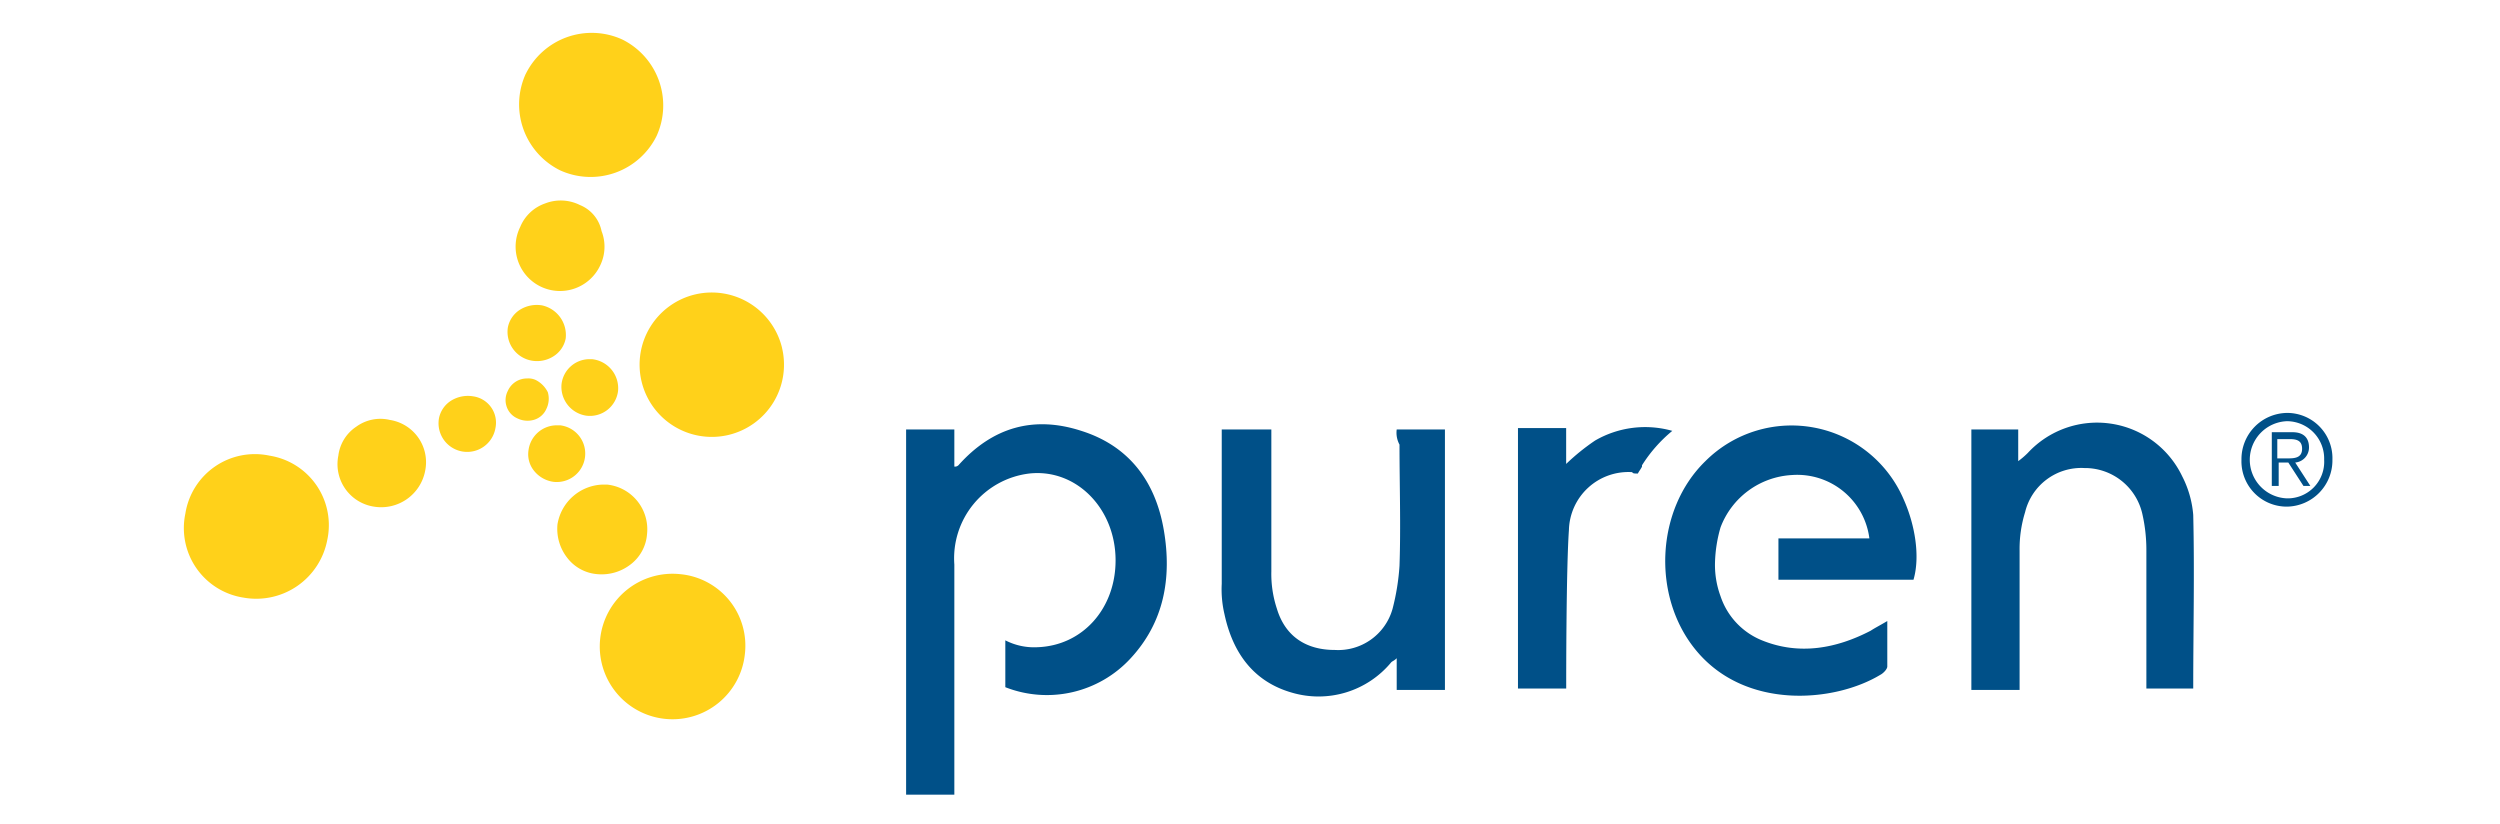 <?xml version="1.0" encoding="UTF-8" standalone="no"?>
<!-- Created with Inkscape (http://www.inkscape.org/) -->

<svg
   version="1.1"
   id="svg143"
   width="2148"
   height="708"
   viewBox="0 0 2148 708"
   sodipodi:docname="puren-logo.svg"
   inkscape:version="1.2.2 (732a01da63, 2022-12-09)"
   xml:space="preserve"
   xmlns:inkscape="http://www.inkscape.org/namespaces/inkscape"
   xmlns:sodipodi="http://sodipodi.sourceforge.net/DTD/sodipodi-0.dtd"
   xmlns="http://www.w3.org/2000/svg"
   xmlns:svg="http://www.w3.org/2000/svg"><defs
     id="defs147" /><sodipodi:namedview
     id="namedview145"
     pagecolor="#ffffff"
     bordercolor="#000000"
     borderopacity="0.25"
     inkscape:showpageshadow="2"
     inkscape:pageopacity="0.0"
     inkscape:pagecheckerboard="0"
     inkscape:deskcolor="#d1d1d1"
     showgrid="false"
     inkscape:zoom="0.39832365"
     inkscape:cx="918.85078"
     inkscape:cy="366.5361"
     inkscape:window-width="1920"
     inkscape:window-height="1009"
     inkscape:window-x="-8"
     inkscape:window-y="-8"
     inkscape:window-maximized="1"
     inkscape:current-layer="PUR_Logo_srgb_neg" /><g
     inkscape:groupmode="layer"
     inkscape:label="Image"
     id="g149"><g
       id="PUR_Logo_srgb_neg"
       transform="matrix(7.782,0,0,7.782,157.962,28.161)"><path
         id="Pfad_1"
         data-name="Pfad 1"
         d="m 94.623,28.8 h 5.325 v 28.757 h -5.325 v -3.5 c -0.3,0.3 -0.456,0.3 -0.609,0.456 A 10.417,10.417 0 0 1 83.06,57.861 C 78.8,56.644 76.517,53.449 75.605,49.188 a 11.936,11.936 0 0 1 -0.3,-3.347 V 28.8 h 5.477 v 15.672 a 12.219,12.219 0 0 0 0.609,4.108 c 0.913,3.043 3.2,4.565 6.39,4.565 a 6.231,6.231 0 0 0 6.39,-4.565 25.381,25.381 0 0 0 0.761,-4.717 c 0.152,-4.412 0,-8.977 0,-13.389 A 2.762,2.762 0 0 1 94.623,28.8 Z"
         transform="translate(39.287,14.997)"
         fill="#ffffff"
         style="fill:#005088;fill-opacity:1" /><path
         id="Pfad_2"
         data-name="Pfad 2"
         d="m 110.037,33.751 c 0.152,-0.3 0.3,-0.456 0.456,-0.761 v -0.152 a 15.84,15.84 0 0 1 3.347,-3.8 11.019,11.019 0 0 0 -8.52,1.065 23.833,23.833 0 0 0 -3.2,2.587 V 28.73 H 96.8 v 28.756 h 5.325 c 0,-1.522 0,-13.237 0.3,-17.5 a 6.571,6.571 0 0 1 7,-6.39 c 0.004,0.155 0.308,0.155 0.612,0.155 z"
         transform="translate(50.499,14.915)"
         fill="#ffffff"
         style="fill:#005088;fill-opacity:1" /><path
         id="Pfad_3"
         data-name="Pfad 3"
         d="M 135.025,57.81 H 129.7 V 29.054 h 5.173 v 3.5 a 9.109,9.109 0 0 0 1.065,-0.913 10.414,10.414 0 0 1 17.041,2.587 11.283,11.283 0 0 1 1.217,4.26 c 0.152,6.39 0,12.781 0,19.171 h -5.173 V 42.443 a 17.891,17.891 0 0 0 -0.456,-4.108 6.5,6.5 0 0 0 -6.39,-5.021 6.383,6.383 0 0 0 -6.543,4.869 13.745,13.745 0 0 0 -0.609,4.26 z"
         transform="translate(67.657,14.743)"
         fill="#ffffff"
         style="fill:#005088;fill-opacity:1" /><path
         id="Pfad_4"
         data-name="Pfad 4"
         d="m 133.829,36.709 a 13.466,13.466 0 0 0 -21.91,-4.26 c -5.477,5.325 -5.934,14.911 -1.065,20.845 5.477,6.695 15.367,5.782 20.388,2.739 0.3,-0.152 0.761,-0.609 0.761,-0.913 V 50.1 c -0.761,0.456 -1.369,0.761 -1.826,1.065 -3.8,1.978 -7.912,2.739 -12.02,1.065 a 7.97,7.97 0 0 1 -4.565,-4.869 9.991,9.991 0 0 1 -0.609,-3.8 15.3,15.3 0 0 1 0.609,-3.8 8.95,8.95 0 0 1 7.912,-5.782 8.03,8.03 0 0 1 8.521,7 h -10.041 v 4.565 h 14.911 c 0.76,-2.597 0.152,-6.097 -1.066,-8.835 z"
         transform="translate(56.072,14.848)"
         fill="#ffffff"
         style="fill:#005088;fill-opacity:1" /><path
         id="Pfad_5"
         data-name="Pfad 5"
         d="m 80.852,40.1 c -0.913,-5.325 -3.8,-9.281 -9.129,-10.955 -5.173,-1.674 -9.738,-0.456 -13.542,3.8 a 0.559,0.559 0 0 1 -0.456,0.152 V 29 H 52.4 v 40.32 h 5.325 v -15.52 0 -9.89 a 9.431,9.431 0 0 1 8.216,-10.042 c 5.173,-0.609 9.586,3.8 9.586,9.586 0,5.325 -3.652,9.433 -8.673,9.586 a 6.935,6.935 0 0 1 -3.5,-0.761 v 5.173 A 12.559,12.559 0 0 0 77.2,54.252 C 80.852,50.3 81.765,45.428 80.852,40.1 Z"
         transform="translate(27.344,14.801)"
         fill="#ffffff"
         style="fill:#005088;fill-opacity:1" /><g
         id="Gruppe_1"
         data-name="Gruppe 1"><path
           id="Pfad_6"
           data-name="Pfad 6"
           d="M 48.782,25.013 A 7.972,7.972 0 1 1 39.2,19.079 7.986,7.986 0 0 1 48.786,25.013"
           transform="translate(17.268,9.807)"
           fill="#ffd11a" /><path
           id="Pfad_7"
           data-name="Pfad 7"
           d="M 25.053,4.557 A 8.123,8.123 0 0 1 35.7,0.753 a 8.123,8.123 0 0 1 3.8,10.651 8.123,8.123 0 0 1 -10.651,3.8 8.123,8.123 0 0 1 -3.8,-10.651"
           transform="translate(12.697,-0.015)"
           fill="#ffd11a" /><path
           id="Pfad_8"
           data-name="Pfad 8"
           d="m 26.629,25.252 a 1.93,1.93 0 0 0 -0.913,-0.152 2.3,2.3 0 0 0 -2.13,1.369 2.2,2.2 0 0 0 -0.152,1.674 2.159,2.159 0 0 0 1.217,1.369 2.545,2.545 0 0 0 1.826,0.152 2.159,2.159 0 0 0 1.369,-1.217 A 2.545,2.545 0 0 0 28,26.622 2.986,2.986 0 0 0 26.631,25.253"
           transform="translate(12.186,13.067)"
           fill="#ffd11a" /><path
           id="Pfad_9"
           data-name="Pfad 9"
           d="m 31.116,12.664 a 4.738,4.738 0 0 0 -3.8,-0.152 4.6,4.6 0 0 0 -2.743,2.588 4.9,4.9 0 1 0 8.825,4.26 4.738,4.738 0 0 0 0.152,-3.8 3.941,3.941 0 0 0 -2.434,-2.891"
           transform="translate(12.568,6.332)"
           fill="#ffd11a" /><path
           id="Pfad_10"
           data-name="Pfad 10"
           d="m 6.548,46.429 a 7.766,7.766 0 0 1 -6.39,-9.281 7.766,7.766 0 0 1 9.281,-6.39 7.766,7.766 0 0 1 6.39,9.281 7.983,7.983 0 0 1 -9.281,6.39"
           transform="translate(0.011,15.93)"
           fill="#ffd11a" /><path
           id="Pfad_11"
           data-name="Pfad 11"
           d="m 16.87,28.14 a 4.52,4.52 0 0 0 -3.652,0.761 4.5,4.5 0 0 0 -1.978,3.2 4.745,4.745 0 0 0 3.956,5.63 4.945,4.945 0 0 0 5.63,-3.956 4.724,4.724 0 0 0 -3.956,-5.63"
           transform="translate(5.817,14.592)"
           fill="#ffd11a" /><path
           id="Pfad_12"
           data-name="Pfad 12"
           d="m 22.32,26.42 a 3.527,3.527 0 0 0 -2.434,0.456 2.988,2.988 0 0 0 -1.369,1.978 3.164,3.164 0 0 0 6.238,1.065 2.935,2.935 0 0 0 -2.434,-3.5"
           transform="translate(9.648,13.725)"
           fill="#ffd11a" /><path
           id="Pfad_13"
           data-name="Pfad 13"
           d="M 46.191,48.14 A 8.032,8.032 0 1 1 39.04,39.315 7.927,7.927 0 0 1 46.191,48.14"
           transform="translate(15.751,20.458)"
           fill="#ffd11a" /><path
           id="Pfad_14"
           data-name="Pfad 14"
           d="m 27.11,37.212 a 5.2,5.2 0 0 0 1.065,3.652 4.638,4.638 0 0 0 3.347,1.826 5.2,5.2 0 0 0 3.652,-1.065 A 4.638,4.638 0 0 0 37,38.277 4.962,4.962 0 0 0 32.587,32.8 h -0.456 a 5.226,5.226 0 0 0 -5.021,4.412"
           transform="translate(14.139,17.083)"
           fill="#ffd11a" /><path
           id="Pfad_15"
           data-name="Pfad 15"
           d="m 25.014,31.239 a 2.911,2.911 0 0 0 0.609,2.282 3.33,3.33 0 0 0 2.13,1.217 3.142,3.142 0 1 0 0.761,-6.238 h -0.3 a 3.152,3.152 0 0 0 -3.2,2.739"
           transform="translate(13.041,14.84)"
           fill="#ffd11a" /><path
           id="Pfad_16"
           data-name="Pfad 16"
           d="m 27.4,26.439 a 3.216,3.216 0 0 0 2.739,3.5 3.127,3.127 0 0 0 3.5,-2.739 3.221,3.221 0 0 0 -2.891,-3.5 h -0.3 A 3.113,3.113 0 0 0 27.4,26.439"
           transform="translate(14.302,12.337)"
           fill="#ffd11a" /><path
           id="Pfad_17"
           data-name="Pfad 17"
           d="m 27.32,19.82 a 3.527,3.527 0 0 0 -2.434,0.456 2.988,2.988 0 0 0 -1.369,1.978 3.226,3.226 0 0 0 2.583,3.652 3.383,3.383 0 0 0 2.434,-0.456 2.988,2.988 0 0 0 1.369,-1.978 3.353,3.353 0 0 0 -2.583,-3.652"
           transform="translate(12.256,10.283)"
           fill="#ffd11a" /></g><path
         id="Pfad_18"
         data-name="Pfad 18"
         d="m 153.256,32.469 v -1.978 h 1.369 c 0.761,0 1.369,0.152 1.369,1.065 0,1.065 -0.913,1.065 -1.674,1.065 h -1.065 z m 0,0.609 h 1.217 l 1.674,2.587 h 0.761 l -1.674,-2.587 a 1.666,1.666 0 0 0 1.522,-1.674 c 0,-1.065 -0.609,-1.674 -1.826,-1.674 h -2.282 v 5.934 h 0.761 v -2.587 z m 1.065,-5.477 a 5.1,5.1 0 0 0 -5.021,5.173 5,5 0 0 0 5.021,5.173 5.1,5.1 0 0 0 5.021,-5.173 5,5 0 0 0 -5.021,-5.174 z m 0,0.913 a 4.127,4.127 0 0 1 4.108,4.26 4.037,4.037 0 0 1 -4.108,4.26 4.263,4.263 0 0 1 0,-8.52 z"
         transform="translate(77.879,14.371)"
         fill="#ffffff"
         fill-rule="evenodd"
         style="fill:#005088;fill-opacity:1" /></g></g></svg>
